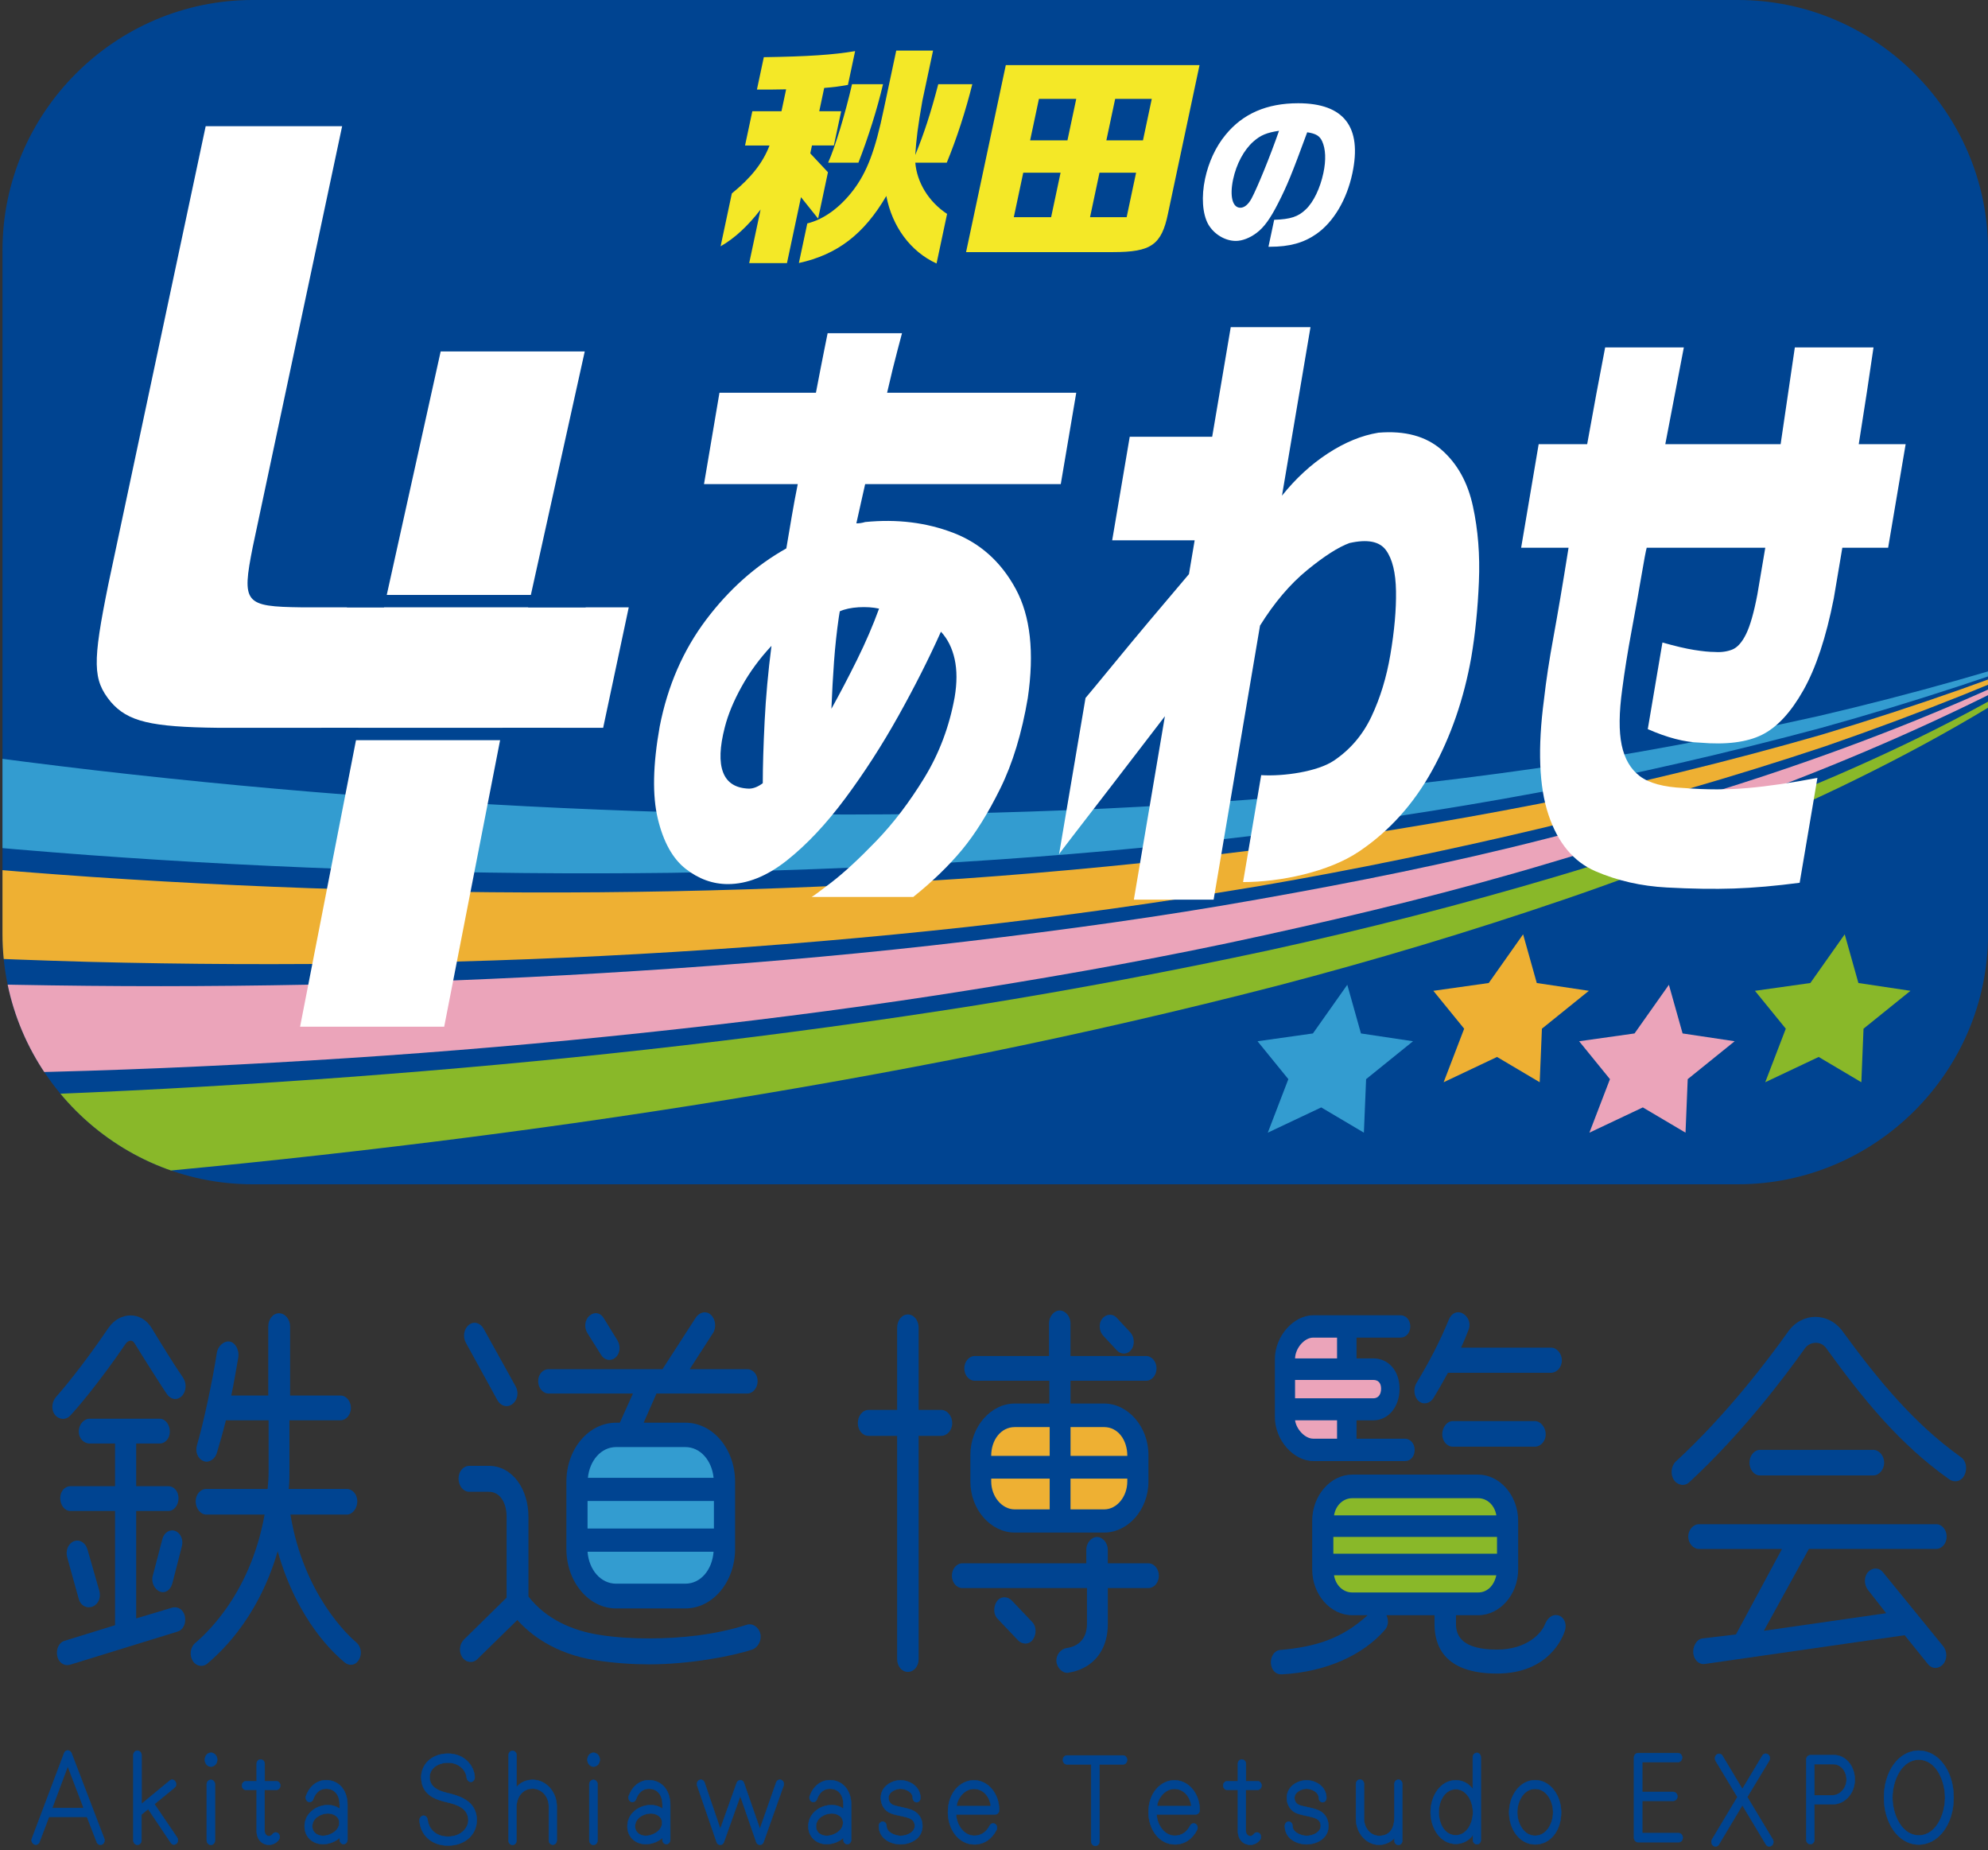 <?xml version="1.0" encoding="utf-8"?>
<!-- Generator: Adobe Illustrator 25.2.3, SVG Export Plug-In . SVG Version: 6.00 Build 0)  -->
<svg version="1.1" id="レイヤー_1" xmlns="http://www.w3.org/2000/svg" xmlns:xlink="http://www.w3.org/1999/xlink" x="0px"
	 y="0px" viewBox="0 0 800 744.38" style="enable-background:new 0 0 800 744.38;" xml:space="preserve">
<rect x="0" y="0" width="800" height="744.38" fill="#333333" stroke="none"/>
<style type="text/css">
	.st0{clip-path:url(#SVGID_2_);fill:#004491;}
	.st1{clip-path:url(#SVGID_2_);}
	.st2{fill:#F4E827;}
	.st3{fill:#FFFFFF;}
	.st4{clip-path:url(#SVGID_2_);fill:#339CD0;}
	.st5{clip-path:url(#SVGID_2_);fill:#EEB033;}
	.st6{clip-path:url(#SVGID_2_);fill:#EBA4BA;}
	.st7{clip-path:url(#SVGID_2_);fill:#89B829;}
	.st8{fill:#004491;}
	.st9{fill:#339CD0;}
	.st10{fill:#EEB033;}
	.st11{fill:#EBA4BA;}
	.st12{fill:#89B829;}
	.st13{fill:none;stroke:#004491;stroke-width:0.151;stroke-miterlimit:10;}
</style>
<g>
	<g>
		<defs>
			<path id="SVGID_1_" d="M101.69,0C46.31,0,1,45.31,1,100.69v275.1c0,55.38,45.31,100.69,100.69,100.69h597.64
				c55.38,0,100.69-45.31,100.69-100.69v-275.1C800.02,45.31,754.71,0,699.33,0H101.69z"/>
		</defs>
		<clipPath id="SVGID_2_">
			<use xlink:href="#SVGID_1_"  style="overflow:visible;"/>
		</clipPath>
		<path class="st0" d="M800.02,438.08c0,21.13-17.29,38.41-38.41,38.41H39.41C18.28,476.48,1,459.2,1,438.08V38.41
			C1,17.29,18.28,0,39.41,0h722.2c21.12,0,38.41,17.29,38.41,38.41V438.08z"/>
		<g class="st1">
			<path class="st2" d="M299.82,58.52l2.93-13.77h11.73l1.87-8.81l-5.84,0.09h-5.91l2.77-13.02c17.8-0.28,27.79-0.94,36.74-2.44
				l-2.89,13.59c-4.48,0.75-5.16,0.85-9.55,1.22l-1.99,9.37h8.82l-2.93,13.77h-8.82l-0.68,3.19l7.11,7.59l-3.96,18.65l-6.89-8.62
				l-5.64,26.52h-15.2l4.58-21.55c-5.19,6.74-10.53,11.62-16.09,14.8l4.52-21.27c7.82-6.37,12.45-12.28,15.17-19.3H299.82z
				 M375.47,20.38l-4.29,20.14c-1.82,10.31-2.47,15.56-2.86,21.84c3.57-8.81,6.17-16.68,9.25-28.49h13.7
				c-2.61,10.49-6.25,21.83-10.28,31.58h-12.66c0.66,7.96,5.38,15.74,12.79,20.61l-4.24,19.95c-10.43-4.77-17.86-14.8-20.21-27.17
				c-8.98,15.37-19.75,23.61-35.19,26.98l3.39-15.93c6.53-1.6,12.94-6.18,18.37-13.21c5.59-7.31,8.95-16.02,12.42-32.8l5-23.52
				H375.47z M355.34,33.87c-2.26,9.74-5.99,21.55-9.9,31.58h-12.19c2.85-6.38,6.9-19.68,9.62-31.58H355.34z"/>
			<path class="st2" d="M482.71,26.19l-12.68,59.68c-2.6,12.65-6.78,15.56-22.07,15.56h-59.2l15.99-75.24H482.71z M426.79,69.48
				h-15.02l-3.8,17.9h15.02L426.79,69.48z M429.56,56.46l3.54-16.68h-15.02l-3.54,16.68H429.56z M442.45,69.48l-3.8,17.9h14.73
				l3.8-17.9H442.45z M459.95,56.46l3.54-16.68h-14.73l-3.54,16.68H459.95z"/>
		</g>
		<g class="st1">
			<path class="st3" d="M512.75,88.43c6.53-0.21,9.71-1.22,12.79-4.25c3.05-2.9,5.72-8.5,7.01-14.57c1.12-5.27,0.92-9.71-0.52-12.82
				c-0.97-2.09-2.45-3.04-5.99-3.57c-6.19,16.8-8.04,21.38-11.76,28.66c-3.13,6.14-5.62,9.58-8.59,11.81
				c-2.67,2.02-5.76,3.24-8.38,3.24c-4.39,0-8.87-2.77-11.13-6.75c-2.29-4.18-2.78-11.06-1.24-18.28
				c1.41-6.61,4.28-12.88,8.27-17.68c6.93-8.5,16.61-12.68,29.17-12.68c18.44,0,25.8,9.51,21.83,28.2
				c-2.26,10.66-7.62,19.63-14.51,24.42c-5.14,3.57-10.8,5.12-18.64,5.12h-0.61L512.75,88.43z M504.4,56.93
				c-3.83,3.37-6.86,9.04-8.18,15.25c-1.43,6.74-0.27,11.4,2.91,11.4c1.61,0,3.18-1.28,4.51-3.71c2.36-4.45,7.42-16.8,11.06-27.25
				C509.81,53.35,507.3,54.36,504.4,56.93z"/>
		</g>
		<polygon class="st4" points="542.17,396.21 547.67,415.79 568.62,418.93 549.74,434.18 548.85,455.71 531.68,445.55 
			510.18,455.71 518.45,434.18 506.05,418.93 528.34,415.79 		"/>
		<polygon class="st5" points="612.92,375.91 618.42,395.5 639.38,398.64 620.49,413.88 619.6,435.42 602.43,425.25 580.94,435.42 
			589.2,413.88 576.8,398.64 599.09,395.5 		"/>
		<polygon class="st6" points="671.59,396.21 677.1,415.79 698.05,418.93 679.16,434.18 678.28,455.71 661.1,445.55 639.6,455.71 
			647.87,434.18 635.47,418.93 657.76,415.79 		"/>
		<polygon class="st7" points="742.34,375.91 747.85,395.5 768.8,398.64 749.91,413.88 749.03,435.42 731.86,425.25 710.36,435.42 
			718.63,413.88 706.22,398.64 728.51,395.5 		"/>
		<path class="st4" d="M-75.28,293.79c37.35,6.52,75.91,11.74,114.15,16.2c38.35,4.42,76.82,8.04,115.36,10.83
			c38.54,2.79,77.16,4.79,115.81,5.93c38.65,1.06,77.33,1.23,116.01,0.53c77.35-1.57,154.69-7.1,231.39-18.05
			c38.34-5.5,76.43-12.68,114.29-21.12c37.77-8.81,75.13-19.36,111.99-31.71c-36.29,13.87-73.28,26.02-110.79,36.44
			c-37.6,10.05-75.57,18.87-113.89,26.01c-76.65,14.24-154.3,23.09-232.18,27.94c-38.95,2.35-77.96,3.81-117,4.38
			c-39.03,0.48-78.09,0.1-117.13-1.09c-39.05-1.19-78.07-3.21-117.07-6.06c-19.5-1.46-39-3.07-58.49-5
			c-19.56-1.94-38.83-3.98-58.73-6.68L-75.28,293.79z"/>
		<path class="st5" d="M-78.49,341.99c37.92,4.78,76.99,8.17,115.7,10.85c38.81,2.62,77.71,4.42,116.64,5.38
			c77.87,2.01,155.86,0.51,233.65-4.73c38.89-2.73,77.69-6.56,116.4-11.37c38.68-4.98,77.18-11.29,115.5-18.75
			c38.24-7.78,76.19-17.01,113.76-27.81c37.43-11.23,74.37-24.15,110.54-39.16c-35.51,16.5-71.98,30.98-109.07,43.81
			c-37.22,12.41-74.98,23.27-113.12,32.7c-38.2,9.1-76.7,17.07-115.45,23.7c-38.77,6.47-77.72,11.95-116.81,16.33
			c-78.19,8.55-156.81,13.33-235.52,14.58c-39.36,0.65-78.74,0.48-118.14-0.54c-39.49-1.11-78.58-2.82-118.52-6.18L-78.49,341.99z"
			/>
		<path class="st6" d="M-82.23,392.97c38.7,2.29,78.3,3.26,117.55,3.66c39.34,0.39,78.72-0.05,118.08-1.17
			c39.36-1.16,78.7-3.1,118-5.83c39.29-2.71,78.55-6.22,117.67-10.87c39.13-4.61,78.19-9.96,116.99-16.88
			c38.8-6.86,77.5-14.57,115.7-24.33c76.46-19.07,151.66-44.64,221.94-81.16c-68.71,39.39-143.25,68.25-219.37,90.58
			c-38.04,11.41-76.66,20.78-115.45,29.29c-38.79,8.57-77.9,15.58-117.14,21.85c-39.23,6.3-78.64,11.47-118.14,15.83
			c-39.49,4.39-79.09,7.97-118.74,10.77c-39.66,2.76-79.37,4.84-119.14,6.09c-39.85,1.22-79.39,1.91-119.75,1.18L-82.23,392.97z"/>
		<path class="st7" d="M-82.31,442.6c39.3-0.07,79.3-1.33,118.97-3.09c39.74-1.79,79.48-4.25,119.17-7.38
			c79.38-6.21,158.57-15.23,237.24-27.71c39.31-6.34,78.46-13.69,117.4-22.05c38.91-8.49,77.51-18.37,115.7-29.68
			c38.2-11.29,75.74-24.79,112.38-40.49c36.55-15.81,72.22-34.1,105.17-56.81c-32,24.03-67.05,43.86-103.14,61.25
			c-36.17,17.28-73.42,32.42-111.4,45.35c-37.98,12.95-76.45,24.49-115.29,34.63c-38.86,10.02-77.99,19.02-117.32,27.02
			c-78.71,15.8-158.1,28.13-237.83,37.65c-39.86,4.78-79.81,8.89-119.83,12.33c-40.11,3.41-79.96,6.31-120.59,8.04L-82.31,442.6z"/>
	</g>
	<path class="st8" d="M73.06,561.79c-1.89,1.76-4.46,1.28-5.95-0.96c-1.89-2.74-10.14-15.75-12.98-20.41
		c-0.95-1.61-2.57-1.12-3.52,0.16C39.52,556.81,30.6,567.1,28.3,569.51c-1.76,1.93-4.6,1.76-6.22-0.32
		c-1.62-2.09-1.22-5.31,0.54-7.23c2.03-2.25,10.28-11.89,21.1-27.8c4.46-6.43,13.11-6.75,17.31,0.16
		c3.92,6.43,8.52,13.98,12.71,20.09C75.22,556.65,74.95,560.02,73.06,561.79"/>
	<path class="st8" d="M71.44,656.45l-43.27,13.34c-2.3,0.64-4.6-0.8-5.14-3.53c-0.54-2.73,0.68-5.46,2.97-6.11l20.29-6.27v-45.96
		H28.3c-2.3,0-4.06-2.41-4.06-5.14c0-2.73,1.76-4.82,4.06-4.82h17.99v-17.19H36.01c-2.29,0-4.33-2.1-4.33-4.83
		c0-2.73,2.03-5.14,4.33-5.14h28.27c2.29,0,4.06,2.41,4.06,5.14c0,2.73-1.76,4.83-4.06,4.83H54.8v17.19h12.98
		c2.3,0,4.06,2.09,4.06,4.82c0,2.73-1.76,5.14-4.06,5.14H54.8v43.23l14.47-4.34c2.29-0.64,4.6,0.8,5.14,3.54
		C74.96,653.07,73.74,655.81,71.44,656.45"/>
	<path class="st8" d="M39.93,639.9c0.81,2.73-0.27,5.46-2.57,6.43c-2.3,0.97-4.87-0.16-5.68-3.05l-4.6-16.56
		c-0.81-2.73,0.27-5.62,2.57-6.59c2.29-0.96,4.73,0.48,5.54,3.21L39.93,639.9z"/>
	<path class="st8" d="M69.41,636.84c-0.68,2.73-2.7,4.34-5,3.53c-2.16-0.8-3.65-3.69-2.97-6.26l3.92-14.95
		c0.68-2.57,2.97-4.01,5.14-3.21c2.16,0.8,3.38,3.54,2.7,6.11L69.41,636.84z"/>
	<path class="st8" d="M138.65,668.82c-3.79-3.21-18.8-16.23-26.91-44.68c-8.38,28.77-25.02,42.27-28.26,45.16
		c-1.89,1.61-4.6,1.13-5.95-1.12c-1.35-2.25-0.94-5.46,0.95-7.07c2.57-2.25,22.04-18.32,27.99-51.75H82.93
		c-2.3,0-4.19-2.57-4.19-5.31c0-2.73,1.89-4.98,4.19-4.98h24.75c0.27-2.9,0.41-4.5,0.41-7.23v-20.41H90.91
		c-1.08,4.34-2.3,8.67-3.65,13.17c-0.68,2.41-3.24,4.18-5.41,3.22c-2.3-0.97-3.38-3.7-2.57-6.43c2.57-8.68,6.35-26.36,7.98-37.12
		c0.4-2.73,2.97-4.98,5.27-4.5c2.3,0.48,3.79,3.53,3.38,6.27c-0.68,3.86-1.89,11.08-2.84,15.43h14.88v-27.8
		c0-2.89,1.89-5.3,4.33-5.3c2.44,0,4.46,2.41,4.46,5.3v27.8h20.28c2.3,0,4.19,2.25,4.19,4.98c0,2.73-1.89,4.98-4.19,4.98h-20.55
		v20.41c0,2.73,0,4.34-0.27,7.23h23.4c2.29,0,4.19,2.25,4.19,4.98c0,2.73-1.89,5.31-4.19,5.31h-22.72
		c5.28,32.14,23.4,48.85,26.51,51.43c1.89,1.6,2.43,4.66,1.08,6.91C143.11,670.11,140.54,670.43,138.65,668.82"/>
	<path class="st8" d="M302.71,663.68c-8.25,2.73-25.43,5.95-41.51,5.95c-6.63,0-13.79-0.48-21.23-1.61
		c-17.05-2.57-26.92-10.77-31.78-16.23l-16.1,15.75c-1.76,1.76-4.59,1.45-6.09-0.8c-1.49-2.25-1.08-5.3,0.68-7.07l17.18-16.88
		v-32.62c0-5.3-2.44-9.97-7.17-9.97h-7.84c-2.43,0-4.33-2.41-4.33-5.3c0-2.89,1.9-5.14,4.33-5.14h7.84
		c9.61,0,15.96,9.48,15.96,20.41v32.14c7.17,9.32,18.12,13.82,28.4,15.43c7.04,1.13,13.79,1.45,20.15,1.45
		c12.98,0,26.64-1.45,39.22-5.46c2.3-0.81,4.87,0.8,5.55,3.53C306.63,659.98,305,662.88,302.71,663.68"/>
	<path class="st8" d="M207.5,557.78c1.35,2.41,0.81,5.46-1.22,7.07c-2.03,1.61-4.73,0.96-6.09-1.45l-12.71-23.14
		c-1.35-2.41-0.81-5.63,1.22-7.23c2.03-1.61,4.59-0.8,5.95,1.61L207.5,557.78z"/>
	<path class="st8" d="M300.68,560.67h-36.51l-5.14,11.73h16.77c11.09,0,20.01,10.6,20.01,23.78v27c0,13.18-8.92,23.95-20.01,23.95
		h-27.86c-11.09,0-20.02-10.77-20.02-23.95v-27c0-13.18,8.93-23.78,20.02-23.78h1.49l5.27-11.73h-33.94c-2.3,0-4.2-2.25-4.2-4.99
		c0-2.73,1.89-4.82,4.2-4.82h45.84l13.39-20.73c1.49-2.25,4.2-2.89,6.09-1.13c1.89,1.77,2.3,5.14,0.81,7.39l-9.33,14.47h23.13
		c2.3,0,4.19,2.09,4.19,4.82C304.87,558.42,302.98,560.67,300.68,560.67"/>
	<path class="st8" d="M248.48,539.3c1.35,2.25,1.08,5.3-0.81,6.91c-1.89,1.61-4.46,1.12-5.82-1.13l-5.54-8.84
		c-1.35-2.25-0.95-5.31,0.94-6.91c1.89-1.61,4.33-1.29,5.68,0.97L248.48,539.3z"/>
	<rect x="236.44" y="603.9" class="st9" width="50.85" height="11.08"/>
	<path class="st9" d="M236.44,624.31c0.54,7.23,5.27,12.86,11.49,12.86h27.86c6.22,0,10.82-5.63,11.36-12.86H236.44z"/>
	<path class="st9" d="M287.16,594.58c-0.68-6.91-5.27-12.37-11.36-12.37h-27.86c-6.09,0-10.68,5.46-11.36,12.37H287.16z"/>
	<path class="st8" d="M378.73,577.7h-9.06v89.83c0,2.9-1.89,5.14-4.32,5.14c-2.44,0-4.33-2.25-4.33-5.14V577.7h-11.49
		c-2.44,0-4.33-2.25-4.33-5.14s1.89-5.3,4.33-5.3h11.49v-33.11c0-2.89,1.89-5.3,4.33-5.3c2.43,0,4.32,2.41,4.32,5.3v33.11h9.06
		c2.44,0,4.46,2.41,4.46,5.3S381.16,577.7,378.73,577.7"/>
	<path class="st8" d="M462.16,638.93H445.8v14.47c0,4.34-0.95,7.87-2.57,10.77c-2.98,5.31-8.11,8.04-13.39,8.84
		c-2.3,0.32-4.6-2.09-4.73-4.66c-0.14-2.73,1.9-4.98,4.19-5.3c4.73-0.64,8.11-3.86,8.11-9.64v-14.47h-50.17
		c-2.3,0-4.19-2.25-4.19-4.98c0-2.73,1.89-4.98,4.19-4.98h49.9v-5.46c0-2.73,2.02-5.14,4.32-5.14c2.3,0,4.33,2.41,4.33,5.14v5.46
		h16.36c2.3,0,4.19,2.25,4.19,4.98C466.36,636.69,464.47,638.93,462.16,638.93"/>
	<path class="st8" d="M461.22,555.53h-30.43v9.16h13.52c9.6,0,17.85,9.32,17.85,20.73v10.61c0,11.41-8.25,20.57-17.85,20.57h-35.97
		c-9.6,0-17.85-9.16-17.85-20.57v-10.61c0-11.41,8.25-20.73,17.85-20.73h13.93v-9.16h-30.02c-2.3,0-4.2-2.25-4.2-4.98
		c0-2.73,1.9-4.98,4.2-4.98h29.88v-13.18c0-2.73,2.03-5.14,4.33-5.14s4.32,2.41,4.32,5.14v13.18h30.43c2.3,0,4.19,2.25,4.19,4.98
		C465.41,553.28,463.52,555.53,461.22,555.53"/>
	<path class="st10" d="M422.41,585.74v-11.57h-14.07c-5.54,0-9.47,5.14-9.47,11.57H422.41z"/>
	<path class="st10" d="M422.41,607.27V594.9h-23.53v1.13c0,6.1,4.33,11.25,9.47,11.25H422.41z"/>
	<path class="st8" d="M409.7,659.99l-8.25-8.68c-1.76-1.76-1.76-4.98-0.27-7.07c1.49-2.09,4.19-2.09,5.95-0.32l8.25,8.67
		c1.76,1.77,1.76,4.98,0.27,7.08C414.16,661.75,411.45,661.75,409.7,659.99"/>
	<path class="st10" d="M453.65,585.74c0-6.43-3.79-11.57-9.33-11.57h-13.52v11.57H453.65z"/>
	<path class="st10" d="M453.65,594.9h-22.86v12.38h13.52c5.14,0,9.33-5.14,9.33-11.25V594.9z"/>
	<path class="st8" d="M449.45,543.31l-5.54-5.95c-1.62-1.77-1.89-4.82-0.41-6.75c1.49-1.93,4.19-2.25,5.82-0.48l5.55,5.95
		c1.62,1.77,1.89,4.98,0.4,6.91C453.78,545.08,451.08,545.08,449.45,543.31"/>
	<path class="st8" d="M602.42,673.33c-21.77,0-25.15-11.74-25.15-19.93v-3.54h-19.34c0.94,1.93,0.81,4.34-0.67,5.95
		c-8.66,9.96-23.4,16.87-41.39,17.84c-2.43,0.16-4.19-1.61-4.46-4.5c-0.14-2.73,1.49-5.14,3.78-5.31
		c14.34-1.28,24.75-4.5,35.16-13.98h-6.22c-8.65,0-16.09-8.2-16.09-18.48v-19.45c0-10.29,7.44-18.64,16.09-18.64h50.71
		c8.65,0,16.09,8.36,16.09,18.64v19.45c0,10.28-7.44,18.48-16.09,18.48h-8.93v3.54c0,4.82,2.57,10.29,16.5,10.29
		c12.03,0,17.85-6.59,19.2-9.96c1.08-2.73,2.97-4.34,5.27-3.86c2.3,0.48,3.65,3.05,2.98,5.78
		C629.06,658.7,623.24,673.33,602.42,673.33"/>
	<path class="st8" d="M565.5,587.83h-37.05c-7.85,0-15.42-8.36-15.42-17.68v-23.3c0-9.32,7.57-17.68,15.42-17.68h35.16
		c2.16,0,3.92,1.93,3.92,4.5c0,2.57-1.76,4.5-3.92,4.5h-17.72v8.36h6.76c6.09,0,10.55,4.98,10.55,12.22c0,7.23-4.46,12.7-10.55,12.7
		h-6.76v7.39h19.47c2.16,0,3.92,1.93,3.92,4.5C569.29,585.9,567.66,587.83,565.5,587.83"/>
	<path class="st11" d="M538.05,546.53v-8.36h-9.6c-3.52,0-7.17,4.18-7.3,8.36H538.05z"/>
	<path class="st11" d="M552.66,555.2h-31.51v7.39h31.51c1.89,0,3.11-1.45,3.11-3.86C555.77,556.33,554.55,555.2,552.66,555.2"/>
	<path class="st11" d="M538.05,578.83v-7.39h-16.9c0.54,3.69,4.05,7.39,7.3,7.39H538.05z"/>
	<rect x="536.56" y="618.36" class="st12" width="65.86" height="6.75"/>
	<path class="st12" d="M602.15,609.69c-0.68-4.18-3.79-6.91-7.3-6.91h-50.71c-3.51,0-6.62,2.73-7.3,6.91H602.15z"/>
	<path class="st12" d="M536.83,633.79c0.68,4.18,3.79,6.91,7.3,6.91h50.71c3.51,0,6.35-2.57,7.3-6.91H536.83z"/>
	<path class="st8" d="M624.19,552.31h-41.51c-1.76,3.21-3.65,6.59-5.82,10.13c-1.35,2.25-4.05,2.89-5.94,1.28
		c-1.9-1.6-2.3-4.98-0.95-7.23c4.87-8.03,9.47-16.71,13.12-25.71c1.08-2.57,3.51-3.54,5.67-2.25c2.17,1.28,3.25,4.02,2.17,6.59
		c-0.68,1.77-2.03,5.14-2.98,7.08h36.24c2.3,0,4.33,2.41,4.33,5.14C628.52,550.06,626.5,552.31,624.19,552.31"/>
	<path class="st8" d="M617.7,582.04h-33.13c-2.3,0-4.19-2.25-4.19-4.98c0-2.73,1.89-5.3,4.19-5.3h33.13c2.3,0,4.32,2.57,4.32,5.3
		C622.03,579.8,620,582.04,617.7,582.04"/>
	<path class="st8" d="M784.46,595.22c-20.02-14.15-34.62-32.14-49.63-52.87c-2.03-2.9-6.49-2.73-8.52,0.16
		c-8.25,11.57-25.43,34.39-46.52,53.84c-1.89,1.77-4.73,1.29-6.22-0.97c-1.49-2.25-1.08-5.63,0.82-7.39
		c20.28-18.64,37.19-40.98,45.17-52.23c2.84-4.02,7.03-5.94,10.95-5.94c4.06,0,8.11,1.92,10.95,5.78
		c14.33,19.61,28.67,37.12,47.6,50.62c2.16,1.45,2.71,4.66,1.49,7.23C789.33,596.03,786.62,596.67,784.46,595.22 M779.18,623.18
		h-51.25l-18.12,32.94l49.22-7.07l-7.3-9.32c-1.62-2.09-1.76-5.3,0-7.23c1.76-1.93,4.46-1.93,6.08,0.17l24.21,29.73
		c1.62,2.09,1.62,5.31-0.14,7.24c-1.76,1.93-4.46,1.93-6.09-0.16l-9.33-11.57l-80.47,11.57c-2.29,0.32-4.32-1.61-4.59-4.34
		c-0.27-2.73,1.35-5.63,3.65-5.94l13.52-1.61l18.53-34.39h-33.4c-2.3,0-4.33-2.25-4.33-4.98c0-2.74,2.03-4.98,4.33-4.98h95.47
		c2.3,0,4.19,2.25,4.19,4.98C783.38,620.93,781.48,623.18,779.18,623.18 M753.9,593.62h-45.71c-2.3,0-4.19-2.41-4.19-5.14
		c0-2.73,1.89-5.14,4.19-5.14h45.71c2.3,0,4.32,2.41,4.32,5.14C758.22,591.2,756.2,593.62,753.9,593.62"/>
	<path class="st8" d="M41.92,739.68c0.36,0.95,0,2-0.85,2.4c-0.81,0.4-1.8,0-2.15-0.95L34.99,731H19.72l-3.82,10.08
		c-0.36,0.94-1.31,1.35-2.16,0.94c-0.85-0.4-1.26-1.4-0.89-2.34l12.94-34.29c0.53-1.5,2.43-1.5,3.01,0L41.92,739.68z M33.65,727.41
		l-6.38-16.72l-6.25,16.72H33.65z"/>
	<path class="st13" d="M41.92,739.68c0.36,0.95,0,2-0.85,2.4c-0.81,0.4-1.8,0-2.15-0.95L34.99,731H19.72l-3.82,10.08
		c-0.36,0.94-1.31,1.35-2.16,0.94c-0.85-0.4-1.26-1.4-0.89-2.34l12.94-34.29c0.53-1.5,2.43-1.5,3.01,0L41.92,739.68z M33.65,727.41
		l-6.38-16.72l-6.25,16.72H33.65z"/>
	<path class="st8" d="M71.27,739.29c0.54,0.8,0.41,1.9-0.32,2.49c-0.72,0.6-1.67,0.45-2.2-0.35l-9.13-13.58l-2.69,2.2v10.38
		c0,1-0.72,1.8-1.62,1.8c-0.9,0-1.66-0.8-1.66-1.8v-34.24c0-1,0.76-1.85,1.66-1.85c0.9,0,1.67,0.85,1.67,1.85v19.57l11.37-9.38
		c0.72-0.6,1.66-0.4,2.2,0.4c0.54,0.8,0.41,1.85-0.31,2.44l-8.09,6.64L71.27,739.29z"/>
	<path class="st13" d="M71.27,739.29c0.54,0.8,0.41,1.9-0.32,2.49c-0.72,0.6-1.67,0.45-2.2-0.35l-9.13-13.58l-2.69,2.2v10.38
		c0,1-0.72,1.8-1.62,1.8c-0.9,0-1.66-0.8-1.66-1.8v-34.24c0-1,0.76-1.85,1.66-1.85c0.9,0,1.67,0.85,1.67,1.85v19.57l11.37-9.38
		c0.72-0.6,1.66-0.4,2.2,0.4c0.54,0.8,0.41,1.85-0.31,2.44l-8.09,6.64L71.27,739.29z"/>
	<path class="st8" d="M84.9,710.78c-1.4,0-2.47-1.25-2.47-2.79c0-1.55,1.07-2.8,2.47-2.8c1.39,0,2.52,1.25,2.52,2.8
		C87.41,709.53,86.29,710.78,84.9,710.78 M86.52,740.44c0,1-0.77,1.84-1.66,1.84c-0.9,0-1.67-0.84-1.67-1.84v-22.57
		c0-0.99,0.77-1.79,1.67-1.79c0.89,0,1.66,0.8,1.66,1.79V740.44z"/>
	<path class="st13" d="M84.9,710.78c-1.4,0-2.47-1.25-2.47-2.79c0-1.55,1.07-2.8,2.47-2.8c1.39,0,2.52,1.25,2.52,2.8
		C87.41,709.53,86.29,710.78,84.9,710.78z M86.52,740.44c0,1-0.77,1.84-1.66,1.84c-0.9,0-1.67-0.84-1.67-1.84v-22.57
		c0-0.99,0.77-1.79,1.67-1.79c0.89,0,1.66,0.8,1.66,1.79V740.44z"/>
	<path class="st8" d="M111.24,720.12h-4.76v16.52c0,1.15,0.76,2.1,1.79,2.1c0.59,0,1.08-0.41,1.44-0.85
		c0.54-0.75,1.57-0.85,2.25-0.25c0.68,0.6,0.81,1.75,0.27,2.5c-0.9,1.25-2.38,2.1-3.96,2.1c-2.65,0-4.98-1.95-4.98-5.59v-16.52
		h-4.36c-0.85,0-1.57-0.8-1.57-1.75c0-0.94,0.72-1.74,1.57-1.74h4.36v-6.99c0-1,0.67-1.75,1.57-1.75c0.9,0,1.66,0.75,1.66,1.75v6.99
		h4.72c0.85,0,1.57,0.8,1.57,1.74C112.81,719.32,112.09,720.12,111.24,720.12"/>
	<path class="st13" d="M111.24,720.12h-4.76v16.52c0,1.15,0.76,2.1,1.79,2.1c0.59,0,1.08-0.41,1.44-0.85
		c0.54-0.75,1.57-0.85,2.25-0.25c0.68,0.6,0.81,1.75,0.27,2.5c-0.9,1.25-2.38,2.1-3.96,2.1c-2.65,0-4.98-1.95-4.98-5.59v-16.52
		h-4.36c-0.85,0-1.57-0.8-1.57-1.75c0-0.94,0.72-1.74,1.57-1.74h4.36v-6.99c0-1,0.67-1.75,1.57-1.75c0.9,0,1.66,0.75,1.66,1.75v6.99
		h4.72c0.85,0,1.57,0.8,1.57,1.74C112.81,719.32,112.09,720.12,111.24,720.12z"/>
	<path class="st8" d="M139.82,740.23c0,0.95-0.72,1.75-1.57,1.75c-0.86,0-1.57-0.8-1.57-1.75v-0.8c-1.85,1.64-4.36,2.54-6.74,2.54
		c-3.86,0-7.37-2.65-7.37-7.19c0-5.39,4.95-8.54,9.35-8.54c1.8,0,3.41,0.5,4.77,1.45v-1.59c0-3.79-1.93-6.44-5.44-6.44
		c-2.38,0-4.22,1.45-5.21,4.25c-0.32,0.9-1.21,1.35-2.02,0.99c-0.81-0.35-1.22-1.4-0.9-2.29c1.44-3.94,4.41-6.39,8.13-6.39
		c5.22,0,8.58,4.2,8.58,9.89V740.23z M131.96,729.6c-2.61,0-6.29,1.75-6.29,5.19c0,2.64,2.21,3.84,4.32,3.84
		c2.56,0,6.56-1.9,6.56-5.29C136.54,730.7,133.98,729.6,131.96,729.6"/>
	<path class="st13" d="M139.82,740.23c0,0.95-0.72,1.75-1.57,1.75c-0.86,0-1.57-0.8-1.57-1.75v-0.8c-1.85,1.64-4.36,2.54-6.74,2.54
		c-3.86,0-7.37-2.65-7.37-7.19c0-5.39,4.95-8.54,9.35-8.54c1.8,0,3.41,0.5,4.77,1.45v-1.59c0-3.79-1.93-6.44-5.44-6.44
		c-2.38,0-4.22,1.45-5.21,4.25c-0.32,0.9-1.21,1.35-2.02,0.99c-0.81-0.35-1.22-1.4-0.9-2.29c1.44-3.94,4.41-6.39,8.13-6.39
		c5.22,0,8.58,4.2,8.58,9.89V740.23z M131.96,729.6c-2.61,0-6.29,1.75-6.29,5.19c0,2.64,2.21,3.84,4.32,3.84
		c2.56,0,6.56-1.9,6.56-5.29C136.54,730.7,133.98,729.6,131.96,729.6z"/>
	<path class="st8" d="M180.28,742.53c-7.05,0-11.23-4.69-11.46-10.18c-0.04-1,0.77-1.85,1.67-1.85c0.9,0,1.53,0.85,1.62,1.85
		c0.27,2.55,2.47,6.59,8.18,6.59c5.39,0,8.18-3.69,8.18-6.59c-0.05-4.89-4.76-6.34-8.36-7.19c-3.68-0.9-10.6-2.34-10.6-10.13
		c0-5.14,4.18-9.48,10.79-9.48c6.78,0,10.56,5.04,10.74,9.48c0.05,1-0.67,1.9-1.57,1.9c-0.9,0-1.62-0.89-1.71-1.9
		c-0.23-2.44-2.74-5.84-7.46-5.84c-4.13,0-7.41,2.35-7.41,5.84c0,4.84,5.26,5.89,7.91,6.54c5.26,1.3,11.06,3.65,11.06,10.78
		C191.82,738.09,187.19,742.53,180.28,742.53"/>
	<path class="st13" d="M180.28,742.53c-7.05,0-11.23-4.69-11.46-10.18c-0.04-1,0.77-1.85,1.67-1.85c0.9,0,1.53,0.85,1.62,1.85
		c0.27,2.55,2.47,6.59,8.18,6.59c5.39,0,8.18-3.69,8.18-6.59c-0.05-4.89-4.76-6.34-8.36-7.19c-3.68-0.9-10.6-2.34-10.6-10.13
		c0-5.14,4.18-9.48,10.79-9.48c6.78,0,10.56,5.04,10.74,9.48c0.05,1-0.67,1.9-1.57,1.9c-0.9,0-1.62-0.89-1.71-1.9
		c-0.23-2.44-2.74-5.84-7.46-5.84c-4.13,0-7.41,2.35-7.41,5.84c0,4.84,5.26,5.89,7.91,6.54c5.26,1.3,11.06,3.65,11.06,10.78
		C191.82,738.09,187.19,742.53,180.28,742.53z"/>
	<path class="st8" d="M224.05,740.44c0,1-0.68,1.75-1.57,1.75c-0.9,0-1.62-0.75-1.62-1.75V726.8c0-3.99-2.92-7.18-6.52-7.18
		c-4.18,0-6.51,3.59-6.51,7.49v13.43c0,1-0.68,1.74-1.57,1.74s-1.62-0.75-1.62-1.74v-34.34c0-1,0.72-1.8,1.62-1.8s1.62,0.8,1.62,1.8
		v12.78c1.57-1.9,3.95-2.9,6.47-2.9c5.35,0,9.71,4.79,9.71,10.73V740.44z"/>
	<path class="st13" d="M224.05,740.44c0,1-0.68,1.75-1.57,1.75c-0.9,0-1.62-0.75-1.62-1.75V726.8c0-3.99-2.92-7.18-6.52-7.18
		c-4.18,0-6.51,3.59-6.51,7.49v13.43c0,1-0.68,1.74-1.57,1.74s-1.62-0.75-1.62-1.74v-34.34c0-1,0.72-1.8,1.62-1.8s1.62,0.8,1.62,1.8
		v12.78c1.57-1.9,3.95-2.9,6.47-2.9c5.35,0,9.71,4.79,9.71,10.73V740.44z"/>
	<path class="st8" d="M238.85,710.78c-1.4,0-2.47-1.25-2.47-2.79c0-1.55,1.07-2.8,2.47-2.8c1.39,0,2.52,1.25,2.52,2.8
		C241.36,709.53,240.24,710.78,238.85,710.78 M240.47,740.44c0,1-0.77,1.84-1.66,1.84c-0.9,0-1.67-0.84-1.67-1.84v-22.57
		c0-0.99,0.77-1.79,1.67-1.79c0.89,0,1.66,0.8,1.66,1.79V740.44z"/>
	<path class="st13" d="M238.85,710.78c-1.4,0-2.47-1.25-2.47-2.79c0-1.55,1.07-2.8,2.47-2.8c1.39,0,2.52,1.25,2.52,2.8
		C241.36,709.53,240.24,710.78,238.85,710.78z M240.47,740.44c0,1-0.77,1.84-1.66,1.84c-0.9,0-1.67-0.84-1.67-1.84v-22.57
		c0-0.99,0.77-1.79,1.67-1.79c0.89,0,1.66,0.8,1.66,1.79V740.44z"/>
	<path class="st8" d="M269.72,740.23c0,0.95-0.72,1.75-1.57,1.75c-0.86,0-1.57-0.8-1.57-1.75v-0.8c-1.85,1.64-4.36,2.54-6.74,2.54
		c-3.87,0-7.37-2.65-7.37-7.19c0-5.39,4.95-8.54,9.35-8.54c1.8,0,3.42,0.5,4.77,1.45v-1.59c0-3.79-1.93-6.44-5.44-6.44
		c-2.38,0-4.22,1.45-5.22,4.25c-0.31,0.9-1.21,1.35-2.02,0.99c-0.81-0.35-1.21-1.4-0.9-2.29c1.44-3.94,4.41-6.39,8.14-6.39
		c5.21,0,8.58,4.2,8.58,9.89V740.23z M261.86,729.6c-2.61,0-6.3,1.75-6.3,5.19c0,2.64,2.21,3.84,4.32,3.84
		c2.56,0,6.56-1.9,6.56-5.29C266.44,730.7,263.88,729.6,261.86,729.6"/>
	<path class="st13" d="M269.72,740.23c0,0.95-0.72,1.75-1.57,1.75c-0.86,0-1.57-0.8-1.57-1.75v-0.8c-1.85,1.64-4.36,2.54-6.74,2.54
		c-3.87,0-7.37-2.65-7.37-7.19c0-5.39,4.95-8.54,9.35-8.54c1.8,0,3.42,0.5,4.77,1.45v-1.59c0-3.79-1.93-6.44-5.44-6.44
		c-2.38,0-4.22,1.45-5.22,4.25c-0.31,0.9-1.21,1.35-2.02,0.99c-0.81-0.35-1.21-1.4-0.9-2.29c1.44-3.94,4.41-6.39,8.14-6.39
		c5.21,0,8.58,4.2,8.58,9.89V740.23z M261.86,729.6c-2.61,0-6.3,1.75-6.3,5.19c0,2.64,2.21,3.84,4.32,3.84
		c2.56,0,6.56-1.9,6.56-5.29C266.44,730.7,263.88,729.6,261.86,729.6z"/>
	<path class="st8" d="M307.25,741.18c-0.54,1.45-2.43,1.4-2.92-0.05l-6.42-18.52l-6.61,18.57c-0.54,1.45-2.43,1.45-2.92-0.05
		l-7.82-22.71c-0.32-0.9,0.09-1.9,0.89-2.25c0.81-0.35,1.75,0.1,2.07,1l6.34,18.62l6.6-18.47c0.54-1.45,2.43-1.45,2.92,0l6.42,18.47
		l6.56-18.67c0.31-0.9,1.26-1.3,2.07-0.95c0.81,0.35,1.21,1.35,0.9,2.25L307.25,741.18z"/>
	<path class="st13" d="M307.25,741.18c-0.54,1.45-2.43,1.4-2.92-0.05l-6.42-18.52l-6.61,18.57c-0.54,1.45-2.43,1.45-2.92-0.05
		l-7.82-22.71c-0.32-0.9,0.09-1.9,0.89-2.25c0.81-0.35,1.75,0.1,2.07,1l6.34,18.62l6.6-18.47c0.54-1.45,2.43-1.45,2.92,0l6.42,18.47
		l6.56-18.67c0.31-0.9,1.26-1.3,2.07-0.95c0.81,0.35,1.21,1.35,0.9,2.25L307.25,741.18z"/>
	<path class="st8" d="M342.54,740.23c0,0.95-0.72,1.75-1.57,1.75c-0.86,0-1.57-0.8-1.57-1.75v-0.8c-1.85,1.64-4.36,2.54-6.74,2.54
		c-3.86,0-7.37-2.65-7.37-7.19c0-5.39,4.95-8.54,9.35-8.54c1.8,0,3.41,0.5,4.77,1.45v-1.59c0-3.79-1.93-6.44-5.44-6.44
		c-2.38,0-4.22,1.45-5.21,4.25c-0.32,0.9-1.21,1.35-2.02,0.99c-0.81-0.35-1.21-1.4-0.9-2.29c1.44-3.94,4.41-6.39,8.13-6.39
		c5.22,0,8.58,4.2,8.58,9.89V740.23z M334.67,729.6c-2.61,0-6.29,1.75-6.29,5.19c0,2.64,2.21,3.84,4.32,3.84
		c2.56,0,6.56-1.9,6.56-5.29C339.26,730.7,336.7,729.6,334.67,729.6"/>
	<path class="st13" d="M342.54,740.23c0,0.95-0.72,1.75-1.57,1.75c-0.86,0-1.57-0.8-1.57-1.75v-0.8c-1.85,1.64-4.36,2.54-6.74,2.54
		c-3.86,0-7.37-2.65-7.37-7.19c0-5.39,4.95-8.54,9.35-8.54c1.8,0,3.41,0.5,4.77,1.45v-1.59c0-3.79-1.93-6.44-5.44-6.44
		c-2.38,0-4.22,1.45-5.21,4.25c-0.32,0.9-1.21,1.35-2.02,0.99c-0.81-0.35-1.21-1.4-0.9-2.29c1.44-3.94,4.41-6.39,8.13-6.39
		c5.22,0,8.58,4.2,8.58,9.89V740.23z M334.67,729.6c-2.61,0-6.29,1.75-6.29,5.19c0,2.64,2.21,3.84,4.32,3.84
		c2.56,0,6.56-1.9,6.56-5.29C339.26,730.7,336.7,729.6,334.67,729.6z"/>
	<path class="st8" d="M362.41,742.03c-4.08,0-8.76-2.34-8.76-7.39c0-0.95,0.72-1.75,1.57-1.75s1.53,0.8,1.53,1.75
		c0,2.75,3.73,3.99,5.66,3.99c2.7,0,5.71-1.55,5.71-3.99c0-1.75-0.99-2.7-2.43-3.19c-2.43-0.85-4.9-1-7.19-1.9
		c-2.43-0.9-4.05-3.3-4.05-6.19c0-4.59,4.32-7.09,7.95-7.09c3.64,0,8,2.49,8,7.09c0,0.95-0.67,1.75-1.53,1.75
		c-0.85,0-1.57-0.8-1.57-1.75c0-2.49-3.1-3.69-4.9-3.69c-1.8,0-4.85,1.2-4.85,3.69c0,1.45,0.81,2.44,1.98,2.9
		c1.67,0.65,4.22,0.85,7.1,1.85c2.74,0.95,4.58,3.3,4.58,6.54C371.22,739.78,366.37,742.03,362.41,742.03"/>
	<path class="st13" d="M362.41,742.03c-4.08,0-8.76-2.34-8.76-7.39c0-0.95,0.72-1.75,1.57-1.75s1.53,0.8,1.53,1.75
		c0,2.75,3.73,3.99,5.66,3.99c2.7,0,5.71-1.55,5.71-3.99c0-1.75-0.99-2.7-2.43-3.19c-2.43-0.85-4.9-1-7.19-1.9
		c-2.43-0.9-4.05-3.3-4.05-6.19c0-4.59,4.32-7.09,7.95-7.09c3.64,0,8,2.49,8,7.09c0,0.95-0.67,1.75-1.53,1.75
		c-0.85,0-1.57-0.8-1.57-1.75c0-2.49-3.1-3.69-4.9-3.69c-1.8,0-4.85,1.2-4.85,3.69c0,1.45,0.81,2.44,1.98,2.9
		c1.67,0.65,4.22,0.85,7.1,1.85c2.74,0.95,4.58,3.3,4.58,6.54C371.22,739.78,366.37,742.03,362.41,742.03z"/>
	<path class="st8" d="M400.52,730h-15.77c0.22,4.34,3.14,8.58,7.37,8.58c2.7,0,4.8-1.5,6.16-4.09c0.45-0.85,1.39-1.1,2.15-0.65
		c0.76,0.45,0.99,1.55,0.58,2.4c-1.88,3.7-5.08,5.84-8.9,5.84c-6.38,0-10.65-6.14-10.65-12.93c0-8.14,5.22-12.88,10.43-12.88
		c5.93,0,10.2,5.59,10.2,11.98C402.09,729.2,401.38,730,400.52,730 M398.73,726.66c-0.45-3.84-3.1-6.94-6.83-6.94
		c-3.69,0-6.61,3.65-6.97,6.94H398.73z"/>
	<path class="st13" d="M400.52,730h-15.77c0.22,4.34,3.14,8.58,7.37,8.58c2.7,0,4.8-1.5,6.16-4.09c0.45-0.85,1.39-1.1,2.15-0.65
		c0.76,0.45,0.99,1.55,0.58,2.4c-1.88,3.7-5.08,5.84-8.9,5.84c-6.38,0-10.65-6.14-10.65-12.93c0-8.14,5.22-12.88,10.43-12.88
		c5.93,0,10.2,5.59,10.2,11.98C402.09,729.2,401.38,730,400.52,730z M398.73,726.66c-0.45-3.84-3.1-6.94-6.83-6.94
		c-3.69,0-6.61,3.65-6.97,6.94H398.73z"/>
	<path class="st8" d="M451.94,709.88h-9.48v30.9c0,1.05-0.72,1.89-1.66,1.89c-0.95,0-1.71-0.84-1.71-1.89v-30.9h-9.75
		c-0.9,0-1.62-0.8-1.62-1.8c0-1,0.72-1.8,1.62-1.8h22.6c0.9,0,1.62,0.8,1.62,1.8C453.56,709.09,452.84,709.88,451.94,709.88"/>
	<path class="st13" d="M451.94,709.88h-9.48v30.9c0,1.05-0.72,1.89-1.66,1.89c-0.95,0-1.71-0.84-1.71-1.89v-30.9h-9.75
		c-0.9,0-1.62-0.8-1.62-1.8c0-1,0.72-1.8,1.62-1.8h22.6c0.9,0,1.62,0.8,1.62,1.8C453.56,709.09,452.84,709.88,451.94,709.88z"/>
	<path class="st8" d="M481.21,730h-15.77c0.23,4.34,3.15,8.58,7.37,8.58c2.7,0,4.81-1.5,6.16-4.09c0.45-0.85,1.4-1.1,2.16-0.65
		c0.76,0.45,0.99,1.55,0.58,2.4c-1.89,3.7-5.08,5.84-8.9,5.84c-6.38,0-10.64-6.14-10.64-12.93c0-8.14,5.21-12.88,10.42-12.88
		c5.93,0,10.2,5.59,10.2,11.98C482.78,729.2,482.06,730,481.21,730 M479.41,726.66c-0.45-3.84-3.1-6.94-6.83-6.94
		c-3.68,0-6.6,3.65-6.97,6.94H479.41z"/>
	<path class="st13" d="M481.21,730h-15.77c0.23,4.34,3.15,8.58,7.37,8.58c2.7,0,4.81-1.5,6.16-4.09c0.45-0.85,1.4-1.1,2.16-0.65
		c0.76,0.45,0.99,1.55,0.58,2.4c-1.89,3.7-5.08,5.84-8.9,5.84c-6.38,0-10.64-6.14-10.64-12.93c0-8.14,5.21-12.88,10.42-12.88
		c5.93,0,10.2,5.59,10.2,11.98C482.78,729.2,482.06,730,481.21,730z M479.41,726.66c-0.45-3.84-3.1-6.94-6.83-6.94
		c-3.68,0-6.6,3.65-6.97,6.94H479.41z"/>
	<path class="st8" d="M506.11,720.12h-4.76v16.52c0,1.15,0.76,2.1,1.79,2.1c0.58,0,1.08-0.41,1.44-0.85
		c0.54-0.75,1.57-0.85,2.25-0.25c0.67,0.6,0.81,1.75,0.27,2.5c-0.9,1.25-2.38,2.1-3.96,2.1c-2.65,0-4.99-1.95-4.99-5.59v-16.52
		h-4.36c-0.85,0-1.57-0.8-1.57-1.75c0-0.94,0.72-1.74,1.57-1.74h4.36v-6.99c0-1,0.67-1.75,1.57-1.75c0.9,0,1.67,0.75,1.67,1.75v6.99
		h4.72c0.85,0,1.57,0.8,1.57,1.74C507.68,719.32,506.96,720.12,506.11,720.12"/>
	<path class="st13" d="M506.11,720.12h-4.76v16.52c0,1.15,0.76,2.1,1.79,2.1c0.58,0,1.08-0.41,1.44-0.85
		c0.54-0.75,1.57-0.85,2.25-0.25c0.67,0.6,0.81,1.75,0.27,2.5c-0.9,1.25-2.38,2.1-3.96,2.1c-2.65,0-4.99-1.95-4.99-5.59v-16.52
		h-4.36c-0.85,0-1.57-0.8-1.57-1.75c0-0.94,0.72-1.74,1.57-1.74h4.36v-6.99c0-1,0.67-1.75,1.57-1.75c0.9,0,1.67,0.75,1.67,1.75v6.99
		h4.72c0.85,0,1.57,0.8,1.57,1.74C507.68,719.32,506.96,720.12,506.11,720.12z"/>
	<path class="st8" d="M525.8,742.03c-4.09,0-8.77-2.34-8.77-7.39c0-0.95,0.72-1.75,1.57-1.75c0.85,0,1.53,0.8,1.53,1.75
		c0,2.75,3.73,3.99,5.66,3.99c2.69,0,5.7-1.55,5.7-3.99c0-1.75-0.99-2.7-2.43-3.19c-2.43-0.85-4.9-1-7.19-1.9
		c-2.43-0.9-4.05-3.3-4.05-6.19c0-4.59,4.32-7.09,7.96-7.09c3.64,0,7.99,2.49,7.99,7.09c0,0.95-0.67,1.75-1.52,1.75
		c-0.86,0-1.57-0.8-1.57-1.75c0-2.49-3.1-3.69-4.9-3.69c-1.8,0-4.86,1.2-4.86,3.69c0,1.45,0.81,2.44,1.98,2.9
		c1.66,0.65,4.22,0.85,7.1,1.85c2.74,0.95,4.59,3.3,4.59,6.54C534.61,739.78,529.75,742.03,525.8,742.03"/>
	<path class="st13" d="M525.8,742.03c-4.09,0-8.77-2.34-8.77-7.39c0-0.95,0.72-1.75,1.57-1.75c0.85,0,1.53,0.8,1.53,1.75
		c0,2.75,3.73,3.99,5.66,3.99c2.69,0,5.7-1.55,5.7-3.99c0-1.75-0.99-2.7-2.43-3.19c-2.43-0.85-4.9-1-7.19-1.9
		c-2.43-0.9-4.05-3.3-4.05-6.19c0-4.59,4.32-7.09,7.96-7.09c3.64,0,7.99,2.49,7.99,7.09c0,0.95-0.67,1.75-1.52,1.75
		c-0.86,0-1.57-0.8-1.57-1.75c0-2.49-3.1-3.69-4.9-3.69c-1.8,0-4.86,1.2-4.86,3.69c0,1.45,0.81,2.44,1.98,2.9
		c1.66,0.65,4.22,0.85,7.1,1.85c2.74,0.95,4.59,3.3,4.59,6.54C534.61,739.78,529.75,742.03,525.8,742.03z"/>
	<path class="st8" d="M564.31,740.53c0,1-0.68,1.74-1.57,1.74c-0.9,0-1.62-0.75-1.62-1.74v-0.95c-1.62,1.64-3.77,2.65-6.16,2.65
		c-5.17,0-9.3-4.74-9.3-10.48v-13.98c0-1,0.72-1.8,1.62-1.8c0.89,0,1.62,0.8,1.62,1.8v13.98c0,3.84,2.74,6.89,6.06,6.89
		c4.36,0,6.16-3.09,6.16-7.49v-13.33c0-1,0.72-1.8,1.62-1.8c0.9,0,1.57,0.8,1.57,1.8V740.53z"/>
	<path class="st13" d="M564.31,740.53c0,1-0.68,1.74-1.57,1.74c-0.9,0-1.62-0.75-1.62-1.74v-0.95c-1.62,1.64-3.77,2.65-6.16,2.65
		c-5.17,0-9.3-4.74-9.3-10.48v-13.98c0-1,0.72-1.8,1.62-1.8c0.89,0,1.62,0.8,1.62,1.8v13.98c0,3.84,2.74,6.89,6.06,6.89
		c4.36,0,6.16-3.09,6.16-7.49v-13.33c0-1,0.72-1.8,1.62-1.8c0.9,0,1.57,0.8,1.57,1.8V740.53z"/>
	<path class="st8" d="M595.92,740.28c0,1-0.68,1.74-1.58,1.74c-0.9,0-1.62-0.75-1.62-1.74v-2c-1.53,2.25-4.18,3.59-6.88,3.59
		c-6.15,0-10.15-6.19-10.15-12.78c0-6.59,4-12.83,10.15-12.83c2.69,0,5.22,1.25,6.83,3.55v-12.78c0-1,0.76-1.8,1.66-1.8
		c0.9,0,1.58,0.8,1.58,1.8V740.28z M585.85,719.87c-4.27,0-6.87,4.54-6.87,9.18c0,4.74,2.38,9.34,6.87,9.34
		c4.36,0,6.88-4.84,6.88-9.23C592.72,724.76,590.21,719.87,585.85,719.87"/>
	<path class="st13" d="M595.92,740.28c0,1-0.68,1.74-1.58,1.74c-0.9,0-1.62-0.75-1.62-1.74v-2c-1.53,2.25-4.18,3.59-6.88,3.59
		c-6.15,0-10.15-6.19-10.15-12.78c0-6.59,4-12.83,10.15-12.83c2.69,0,5.22,1.25,6.83,3.55v-12.78c0-1,0.76-1.8,1.66-1.8
		c0.9,0,1.58,0.8,1.58,1.8V740.28z M585.85,719.87c-4.27,0-6.87,4.54-6.87,9.18c0,4.74,2.38,9.34,6.87,9.34
		c4.36,0,6.88-4.84,6.88-9.23C592.72,724.76,590.21,719.87,585.85,719.87z"/>
	<path class="st8" d="M617.76,742.08c-6.11,0-10.47-5.94-10.47-12.93c0-6.54,4.22-12.93,10.47-12.93c6.25,0,10.47,6.39,10.47,12.93
		C628.23,736.74,623.7,742.08,617.76,742.08 M617.76,719.72c-4.49,0-7.19,4.84-7.19,9.44c0,4.59,2.7,9.43,7.19,9.43
		c4.49,0,7.23-4.84,7.23-9.43C624.99,724.56,622.26,719.72,617.76,719.72"/>
	<path class="st13" d="M617.76,742.08c-6.11,0-10.47-5.94-10.47-12.93c0-6.54,4.22-12.93,10.47-12.93c6.25,0,10.47,6.39,10.47,12.93
		C628.23,736.74,623.7,742.08,617.76,742.08z M617.76,719.72c-4.49,0-7.19,4.84-7.19,9.44c0,4.59,2.7,9.43,7.19,9.43
		c4.49,0,7.23-4.84,7.23-9.43C624.99,724.56,622.26,719.72,617.76,719.72z"/>
	<path class="st8" d="M675.56,741.18h-16.4c-0.9,0-1.62-0.8-1.62-1.8v-32.25c0-0.99,0.72-1.8,1.62-1.8h16.08
		c0.9,0,1.67,0.8,1.67,1.8c0,1-0.77,1.85-1.67,1.85h-14.38v11.98h12.49c0.9,0,1.66,0.8,1.66,1.79c0,0.99-0.76,1.8-1.66,1.8h-12.49
		v12.98h14.69c0.9,0,1.62,0.85,1.62,1.85C677.18,740.39,676.46,741.18,675.56,741.18"/>
	<path class="st13" d="M675.56,741.18h-16.4c-0.9,0-1.62-0.8-1.62-1.8v-32.25c0-0.99,0.72-1.8,1.62-1.8h16.08
		c0.9,0,1.67,0.8,1.67,1.8c0,1-0.77,1.85-1.67,1.85h-14.38v11.98h12.49c0.9,0,1.66,0.8,1.66,1.79c0,0.99-0.76,1.8-1.66,1.8h-12.49
		v12.98h14.69c0.9,0,1.62,0.85,1.62,1.85C677.18,740.39,676.46,741.18,675.56,741.18z"/>
	<path class="st8" d="M713.37,740.03c0.49,0.85,0.31,1.99-0.45,2.55c-0.76,0.55-1.8,0.35-2.29-0.5l-9.48-15.77l-9.44,15.77
		c-0.49,0.85-1.52,1.05-2.29,0.5c-0.76-0.56-0.94-1.7-0.45-2.55l10.2-17.02l-8.76-14.53c-0.49-0.85-0.31-2,0.45-2.55
		c0.77-0.55,1.8-0.35,2.29,0.5l8,13.33l8.04-13.38c0.49-0.85,1.53-1.05,2.29-0.5c0.77,0.55,0.94,1.7,0.45,2.55l-8.81,14.58
		L713.37,740.03z"/>
	<path class="st13" d="M713.37,740.03c0.49,0.85,0.31,1.99-0.45,2.55c-0.76,0.55-1.8,0.35-2.29-0.5l-9.48-15.77l-9.44,15.77
		c-0.49,0.85-1.52,1.05-2.29,0.5c-0.76-0.56-0.94-1.7-0.45-2.55l10.2-17.02l-8.76-14.53c-0.49-0.85-0.31-2,0.45-2.55
		c0.77-0.55,1.8-0.35,2.29,0.5l8,13.33l8.04-13.38c0.49-0.85,1.53-1.05,2.29-0.5c0.77,0.55,0.94,1.7,0.45,2.55l-8.81,14.58
		L713.37,740.03z"/>
	<path class="st8" d="M737.78,725.91h-7.64v14.27c0,1-0.72,1.8-1.62,1.8c-0.89,0-1.66-0.8-1.66-1.8v-32.24c0-1,0.76-1.8,1.66-1.8
		h9.66c4.23,0,8.22,4.09,8.22,9.88C746.4,721.96,741.91,725.91,737.78,725.91 M737.73,709.78h-7.59v12.53h7.33
		c2.96,0,5.61-2.95,5.61-6.29C743.08,712.63,740.79,709.78,737.73,709.78"/>
	<path class="st13" d="M737.78,725.91h-7.64v14.27c0,1-0.72,1.8-1.62,1.8c-0.89,0-1.66-0.8-1.66-1.8v-32.24c0-1,0.76-1.8,1.66-1.8
		h9.66c4.23,0,8.22,4.09,8.22,9.88C746.4,721.96,741.91,725.91,737.78,725.91z M737.73,709.78h-7.59v12.53h7.33
		c2.96,0,5.61-2.95,5.61-6.29C743.08,712.63,740.79,709.78,737.73,709.78z"/>
	<path class="st8" d="M772.16,742.13c-8.27,0-14.02-8.69-14.02-18.92c0-10.48,5.89-18.87,14.02-18.87c7.73,0,14.02,7.99,14.02,18.87
		C786.19,733.95,780.03,742.13,772.16,742.13 M772.16,707.99c-6.97,0-10.61,8.48-10.61,15.22c0,6.74,3.64,15.23,10.61,15.23
		c6.97,0,10.56-8.48,10.56-15.23C782.72,716.47,779.13,707.99,772.16,707.99"/>
	<path class="st13" d="M772.16,742.13c-8.27,0-14.02-8.69-14.02-18.92c0-10.48,5.89-18.87,14.02-18.87
		c7.73,0,14.02,7.99,14.02,18.87C786.19,733.95,780.03,742.13,772.16,742.13z M772.16,707.99c-6.97,0-10.61,8.48-10.61,15.22
		c0,6.74,3.64,15.23,10.61,15.23c6.97,0,10.56-8.48,10.56-15.23C782.72,716.47,779.13,707.99,772.16,707.99z"/>
	<path class="st3" d="M631.21,220.37h-19.08l7.05-41.66h19.52c2.57-14.34,4.98-27.31,7.24-38.93h31.66
		c-2.25,11.62-4.74,24.6-7.46,38.93h46.41c2.1-14.15,4.01-27.13,5.72-38.93h31.66c-1.62,11.26-3.6,24.23-5.94,38.93h18.87
		l-7.05,41.66h-18.43c-0.28,1.63-0.54,3.18-0.78,4.63c-0.37,2.18-0.81,4.76-1.31,7.76c-0.51,2.99-0.97,5.68-1.36,8.04
		c-3.08,15.61-7.15,27.91-12.22,36.89c-5.06,8.98-10.63,14.97-16.71,17.97c-6.07,2.99-14.38,4.04-24.92,3.13
		c-6.19-0.18-13.18-2-20.99-5.44l5.9-34.85c5.1,1.45,9.35,2.45,12.73,2.99c3.38,0.54,6.15,0.82,8.32,0.82c2.57,0.19,4.9-0.14,7-0.95
		c2.09-0.82,3.96-2.91,5.61-6.26c1.65-3.36,3.16-8.67,4.54-15.93l2.26-13.34c0.31-1.81,0.61-3.63,0.92-5.45h-47.71
		c-0.33,1.09-1.04,4.86-2.13,11.3c-1.09,6.44-2.42,13.84-3.97,22.19c-1.56,8.35-2.81,16.16-3.75,23.42
		c-1.31,9.44-1.38,16.92-0.22,22.46c1.15,5.54,3.59,9.71,7.31,12.53c3.72,2.81,9.59,4.4,17.63,4.76c9.13,0.73,17.77,0.73,25.92,0
		c8.14-0.72,17.45-2.08,27.91-4.08l-7.15,42.21c-9.62,1.26-18.43,2.04-26.42,2.31c-8,0.27-17.01,0.13-27.04-0.41
		c-10.32-0.55-19.89-2.73-28.71-6.54c-8.83-3.81-15.13-11.39-18.92-22.74c-3.79-11.34-4.39-26.82-1.79-46.42
		c0.85-7.62,2.13-16.01,3.83-25.19C626.84,247.01,628.87,235.07,631.21,220.37"/>
	<path class="st3" d="M283.3,194.78l6.22-36.76h38.82c1.35-7.07,2.46-12.8,3.34-17.15c0.88-4.36,1.34-6.62,1.37-6.81h29.93
		c-0.03,0.19-0.63,2.45-1.8,6.81c-1.17,4.35-2.57,10.07-4.2,17.15h76.12l-6.23,36.76h-78.72c-0.03,0.19-0.47,2.13-1.32,5.85
		c-0.84,3.72-1.59,7.04-2.22,9.94c0.58,0,1.16-0.04,1.76-0.13c0.59-0.09,1.19-0.23,1.8-0.41c12.79-1.27,24.62,0.18,35.48,4.36
		c10.86,4.18,19.23,11.71,25.12,22.6c5.89,10.89,7.51,25.5,4.83,43.84c-2.4,14.16-6.07,26.27-11.04,36.35
		c-4.96,10.07-10.12,18.33-15.47,24.78c-5.36,6.44-11.88,12.75-19.58,18.92h-40.98c0.29,0,2.97-1.96,8.04-5.85
		c5.07-3.91,11.07-9.44,17.99-16.61c6.93-7.17,13.38-15.65,19.39-25.46c5.99-9.8,10.06-20.6,12.21-32.4
		c0.98-5.81,0.98-10.93,0-15.38c-0.98-4.44-2.82-8.12-5.51-11.03c-4.88,10.89-10.59,22.19-17.13,33.9
		c-6.54,11.71-13.64,22.73-21.32,33.08c-7.68,10.34-15.53,18.69-23.55,25.05c-8.02,6.35-15.93,9.52-23.74,9.52
		c-6.07,0-11.73-2.04-16.96-6.12c-5.24-4.08-8.98-10.8-11.23-20.15c-2.25-9.35-2-21.73,0.76-37.17c3.2-16.34,9.42-30.63,18.65-42.89
		c9.23-12.25,20-21.83,32.3-28.73c0.71-4.17,1.43-8.44,2.17-12.8c0.74-4.36,1.55-8.71,2.43-13.07H283.3z M301.38,317.3
		c0.87,0,1.76-0.18,2.69-0.54c0.93-0.36,1.89-0.91,2.88-1.64c0.01-6.9,0.26-15.2,0.75-24.92c0.48-9.71,1.4-19.83,2.75-30.35
		c-4.76,5.09-8.76,10.53-11.98,16.34c-3.23,5.81-5.48,11.25-6.78,16.33c-2.08,7.99-2.31,14.07-0.7,18.24
		C292.59,314.94,296.05,317.12,301.38,317.3 M337.54,248.41c-0.84,5.81-1.47,11.71-1.91,17.7c-0.44,5.99-0.79,12.35-1.06,19.06
		c3.33-5.99,6.75-12.52,10.26-19.6c3.5-7.08,6.48-13.98,8.92-20.7c-2.51-0.55-5.26-0.72-8.26-0.55c-2.99,0.19-5.51,0.72-7.54,1.63
		c-0.03,0.19-0.1,0.55-0.19,1.09C337.68,247.59,337.6,248.05,337.54,248.41"/>
	<path class="st3" d="M456.28,361.95l12.49-73.78c-7.8,10.17-14.94,19.46-21.42,27.91c-6.5,8.44-11.64,15.11-15.43,20.01
		c-3.79,4.9-5.71,7.44-5.74,7.63l10.65-62.9c0.35-0.36,4.44-5.31,12.28-14.84c7.82-9.54,17.6-21.19,29.34-34.99l2.3-13.61h-33.19
		l7.06-41.66h33.18l7.47-44.1h32.09l-11.47,67.8c5.51-6.9,11.68-12.57,18.5-17.02c6.83-4.44,13.58-7.22,20.28-8.31
		c10.7-0.9,19.2,1.41,25.5,6.94c6.29,5.54,10.48,13.07,12.54,22.6c2.08,9.53,2.88,19.7,2.42,30.5c-0.45,10.8-1.47,20.92-3.07,30.36
		c-2.97,16.7-8.21,31.86-15.73,45.47c-7.51,13.61-17.34,24.51-29.49,32.67c-12.15,8.17-31.56,12.26-46.61,12.26l7.29-43.02
		c9.02,0.55,22.64-1.4,29.26-5.85c6.6-4.45,11.66-10.39,15.16-17.83c3.5-7.44,6.02-15.7,7.56-24.78c1.63-9.62,2.39-18.15,2.27-25.59
		c-0.12-7.44-1.46-12.94-4.04-16.47c-2.58-3.54-7.48-4.5-14.7-2.86c-4.47,1.63-10.14,5.26-17.02,10.89
		c-6.88,5.63-13.2,13.07-18.96,22.32l-18.67,110.27H456.28z"/>
	<path class="st3" d="M137.68,50.78L101.7,220.11c-4.52,22.7-3.25,23.93,19.7,24.24h33.13l22.8-102.95h57.98l-22.79,102.95h40.5
		l-10.3,48.47h-40.5l-23.47,120.25h-57.99l23.47-120.25H87.77c-26.93-0.31-36.29-2.45-43.19-10.43c-7.31-8.9-7.41-15.65-1-47.25
		L82.77,50.78H137.68z"/>
	<rect x="139.61" y="239.36" class="st8" width="96.07" height="4.98"/>
	<rect x="129.31" y="292.82" class="st8" width="96.07" height="4.98"/>
</g>
<g>
</g>
<g>
</g>
<g>
</g>
<g>
</g>
<g>
</g>
<g>
</g>
</svg>
